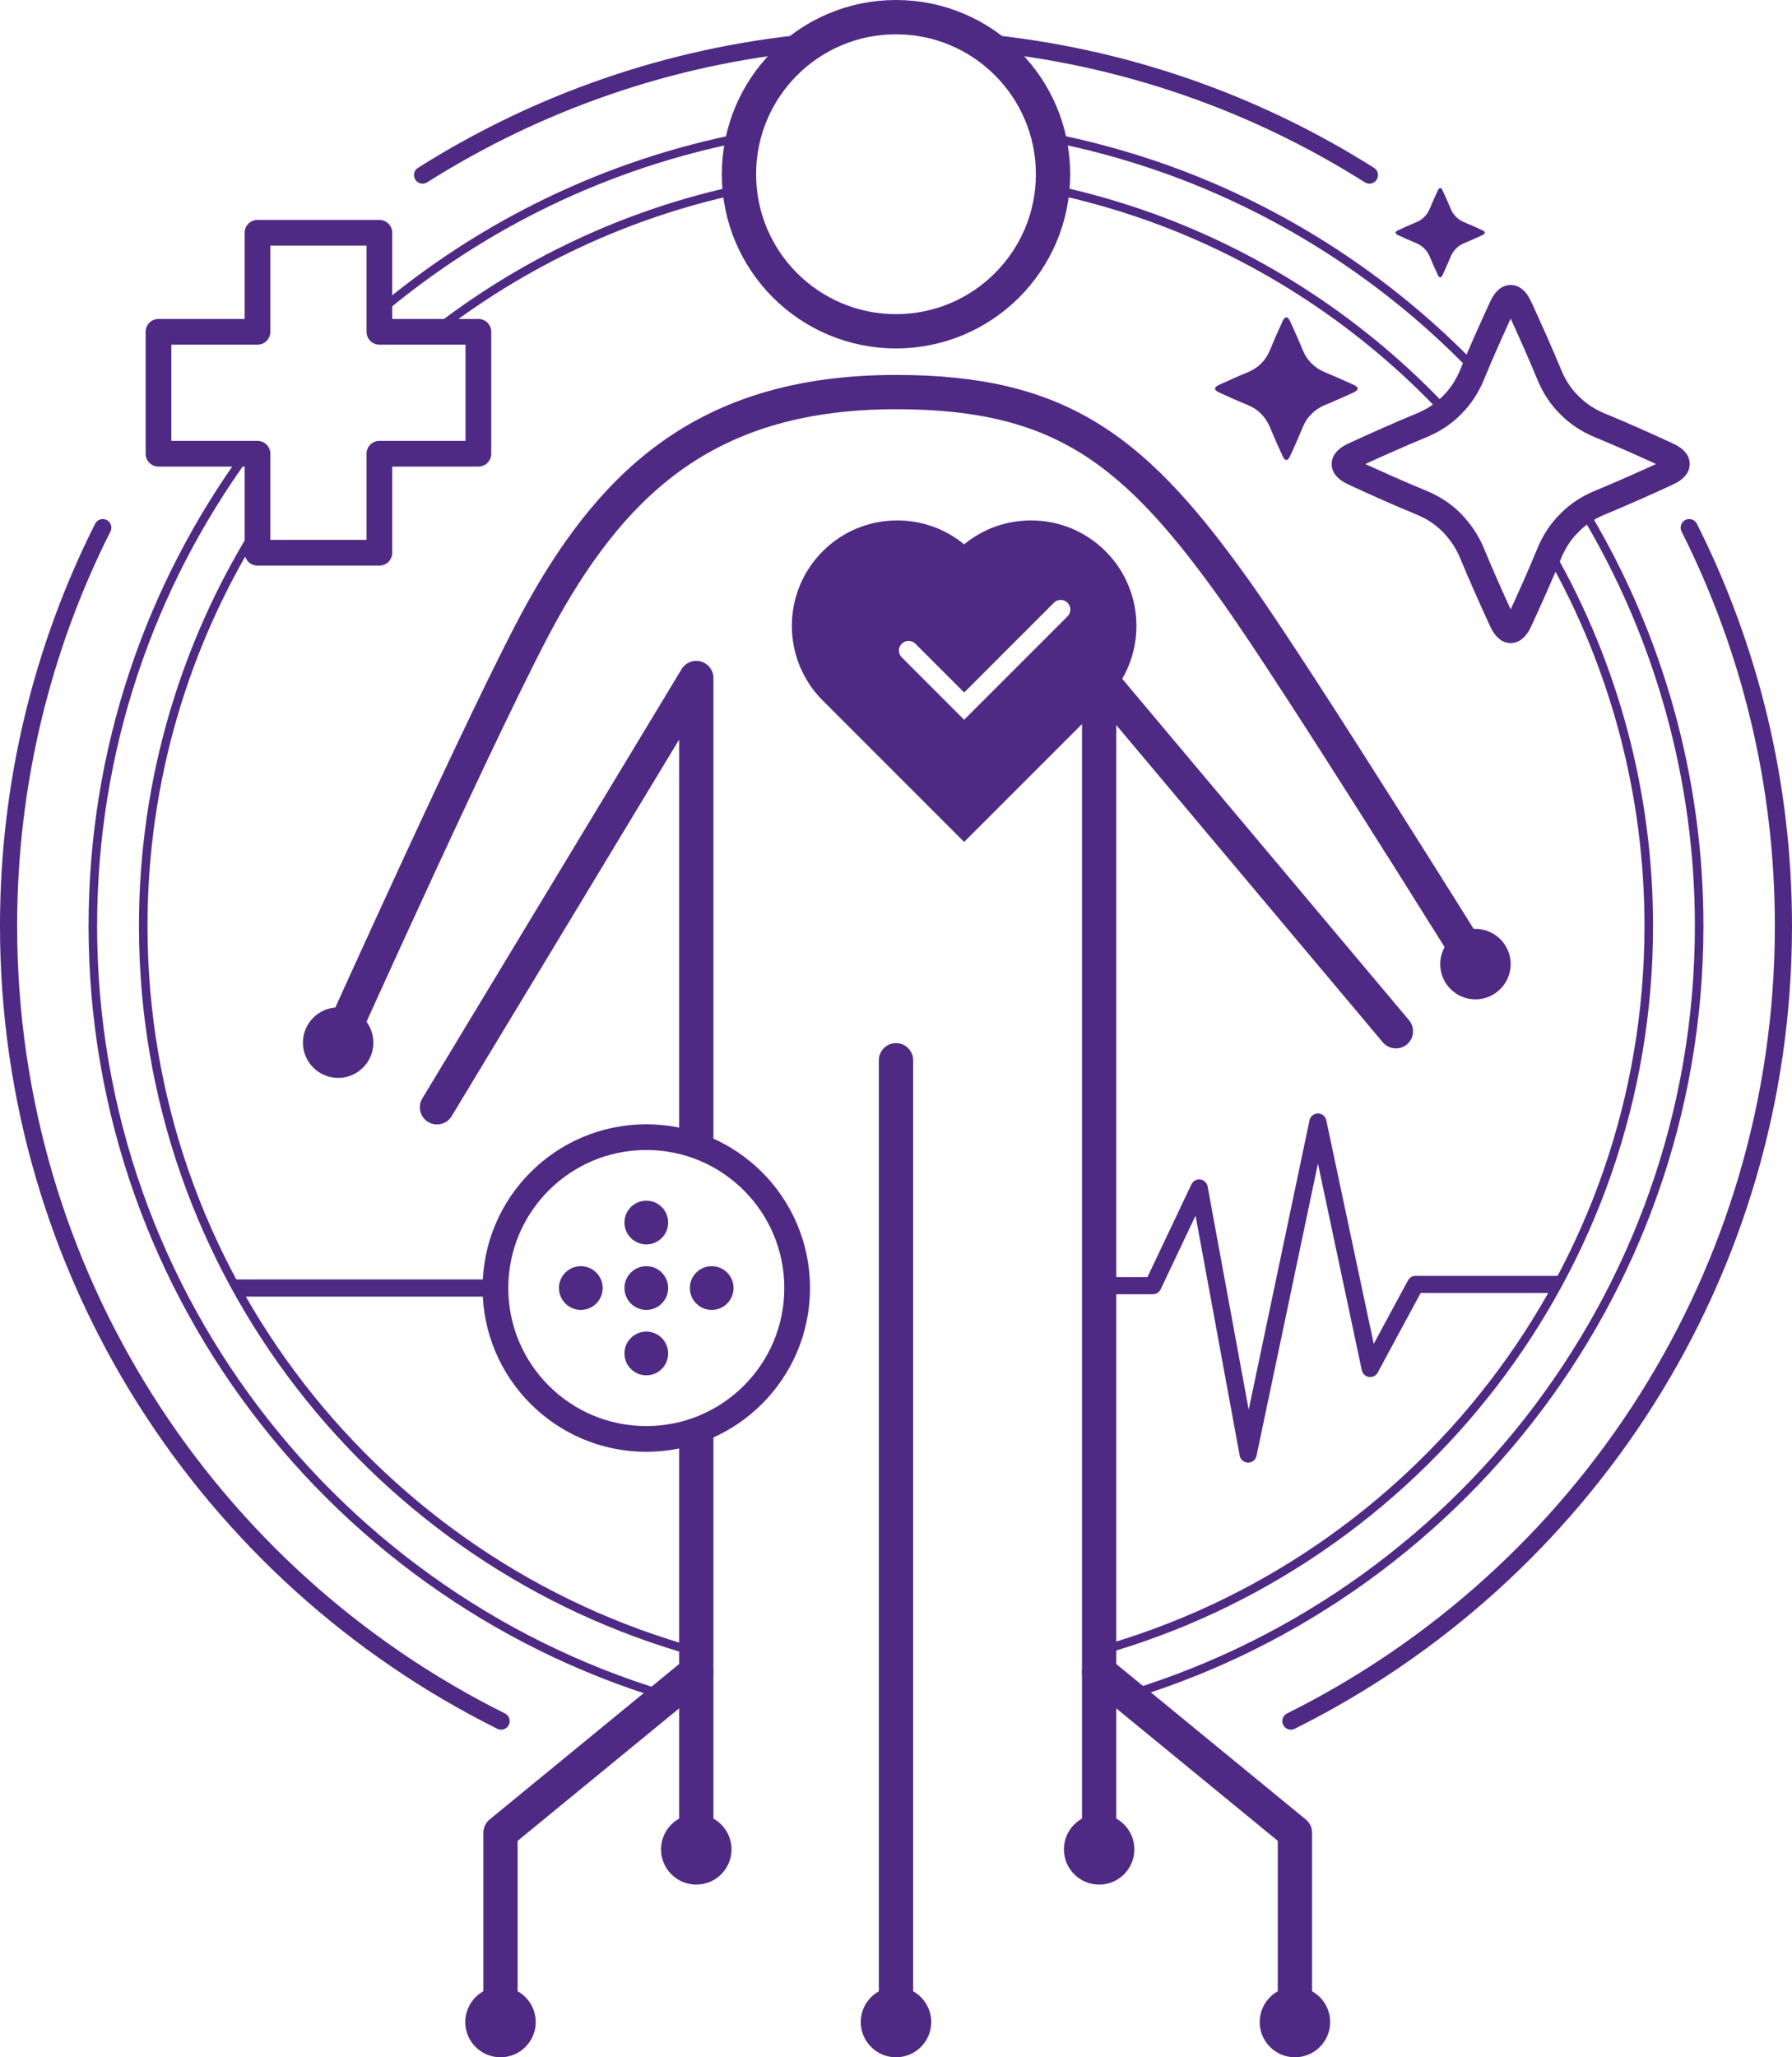 <?xml version="1.0" encoding="UTF-8"?><svg id="Layer_1" xmlns="http://www.w3.org/2000/svg" viewBox="0 0 209.06 239.95"><defs><style>.cls-1,.cls-2{stroke-width:2px;}.cls-1,.cls-2,.cls-3,.cls-4,.cls-5,.cls-6{fill:none;stroke:#4f2a84;}.cls-1,.cls-2,.cls-4,.cls-5{stroke-linejoin:round;}.cls-7{fill:#4f2a84;}.cls-2,.cls-4,.cls-5{stroke-linecap:round;}.cls-3,.cls-6{stroke-miterlimit:10;}.cls-4{stroke-width:4px;}.cls-5,.cls-6{stroke-width:3px;}</style></defs><path class="cls-2" d="M49.3,20.42c13.34-8.43,28.74-13.9,45.27-15.47"/><path class="cls-2" d="M159.76,20.42c-13.34-8.43-28.74-13.9-45.28-15.47"/><polygon class="cls-5" points="55.81 38.7 44.26 38.7 44.26 27.15 30.04 27.15 30.04 38.7 18.49 38.7 18.49 52.92 30.04 52.92 30.04 64.47 44.26 64.47 44.26 52.92 55.81 52.92 55.81 38.7"/><path class="cls-6" d="M169.38,60.98c.96.99,1.77,2.14,2.35,3.54,1.08,2.61,2.23,5.19,3.41,7.76.22.48.61,1.23,1.1,1.23.5,0,.88-.75,1.1-1.23,1.18-2.57,2.34-5.15,3.41-7.76.58-1.4,1.36-2.57,2.35-3.54.96-.99,2.14-1.77,3.54-2.35,2.61-1.08,5.19-2.23,7.76-3.41.48-.22,1.23-.61,1.23-1.1,0-.5-.75-.88-1.23-1.1-2.57-1.18-5.15-2.34-7.76-3.41-1.4-.58-2.57-1.36-3.54-2.35-.99-.96-1.77-2.14-2.35-3.54-1.08-2.61-2.23-5.19-3.41-7.76-.22-.48-.61-1.23-1.1-1.23-.5,0-.88.75-1.1,1.23-1.18,2.57-2.34,5.15-3.41,7.76-.58,1.4-1.36,2.57-2.35,3.54-.96.99-2.14,1.77-3.54,2.35-2.61,1.08-5.19,2.23-7.76,3.41-.48.22-1.23.61-1.23,1.1,0,.5.75.88,1.23,1.1,2.57,1.18,5.15,2.34,7.76,3.41,1.4.58,2.57,1.36,3.54,2.35Z"/><circle class="cls-4" cx="104.53" cy="20.32" r="18.32"/><line class="cls-1" x1="57.8" y1="150.23" x2="27.55" y2="150.23"/><path class="cls-3" d="M44.26,36.32c11.98-10.09,26.51-17.23,42.47-20.32M122.33,15.99c2.2.42,4.39.93,6.56,1.51,2.48.67,4.96,1.44,7.37,2.31,13.56,4.88,25.81,12.88,35.76,23.21M168.61,47.96c-9.47-10.09-21.26-17.91-34.34-22.62-2.26-.81-4.58-1.54-6.9-2.16-1.52-.41-3.06-.78-4.6-1.1M86.22,22.11c-13.18,2.81-25.28,8.58-35.56,16.59"/><line class="cls-4" x1="104.53" y1="123.66" x2="104.53" y2="235.84"/><circle class="cls-7" cx="128.23" cy="215.7" r="4.11"/><circle class="cls-7" cx="172.13" cy="112.45" r="4.11"/><circle class="cls-7" cx="39.45" cy="121.61" r="4.11"/><circle class="cls-7" cx="81.23" cy="215.7" r="4.11"/><circle class="cls-7" cx="151.07" cy="235.84" r="4.11"/><circle class="cls-7" cx="104.53" cy="235.84" r="4.11"/><circle class="cls-7" cx="58.39" cy="235.84" r="4.11"/><polyline class="cls-4" points="128.23 195.03 151.07 213.76 151.07 235.84"/><polyline class="cls-4" points="81.23 195.03 58.39 213.76 58.39 235.84"/><path class="cls-4" d="M172.13,112.45s-20.52-32.96-27.67-43.07c-11.93-16.86-20.59-23.65-39.92-23.65-21.45,0-32.54,9.88-41.28,25.56-6.03,10.81-23.8,50.33-23.8,50.33"/><polyline class="cls-4" points="162.85 120.28 128.23 79.08 128.23 215.7"/><polyline class="cls-1" points="128.23 149.95 134.5 149.95 139.9 138.56 145.61 169.59 153.75 130.87 159.85 159.61 165.14 149.81 181.74 149.81"/><path class="cls-7" d="M128.98,64.3h0c-2.32-2.32-5.41-3.6-8.7-3.6-2.88,0-5.6.98-7.8,2.79-2.19-1.8-4.92-2.79-7.8-2.79-3.29,0-6.38,1.28-8.7,3.6-4.8,4.8-4.8,12.6,0,17.4l16.5,16.5,16.5-16.5c4.8-4.8,4.8-12.6,0-17.4ZM124.54,71.89l-12.06,12.06-7.28-7.28c-.44-.44-.44-1.15,0-1.59.44-.44,1.15-.44,1.59,0l5.69,5.69,10.47-10.47c.44-.44,1.15-.44,1.59,0,.44.44.44,1.15,0,1.59Z"/><path class="cls-7" d="M147.13,48.27c.41.42.76.92,1.01,1.52.46,1.12.96,2.23,1.46,3.33.09.2.26.53.47.53s.38-.32.47-.53c.51-1.1,1-2.21,1.46-3.33.25-.6.58-1.1,1.01-1.52.41-.42.92-.76,1.52-1.01,1.12-.46,2.23-.96,3.33-1.46.2-.09.53-.26.53-.47,0-.21-.32-.38-.53-.47-1.1-.51-2.21-1-3.33-1.46-.6-.25-1.1-.58-1.52-1.01-.42-.41-.76-.92-1.01-1.52-.46-1.12-.96-2.23-1.46-3.33-.09-.2-.26-.53-.47-.53s-.38.32-.47.53c-.51,1.1-1,2.21-1.46,3.33-.25.6-.58,1.1-1.01,1.52-.41.42-.92.76-1.52,1.01-1.12.46-2.23.96-3.33,1.46-.2.09-.53.26-.53.47,0,.21.32.38.53.47,1.1.51,2.21,1,3.33,1.46.6.25,1.1.58,1.52,1.01Z"/><path class="cls-7" d="M166.17,28.99c.26.27.48.57.63.95.29.7.6,1.4.92,2.08.06.13.16.33.3.33s.24-.2.3-.33c.32-.69.63-1.38.92-2.08.15-.38.37-.69.63-.95.26-.27.57-.48.95-.63.7-.29,1.4-.6,2.08-.92.13-.06.33-.16.33-.3s-.2-.24-.33-.3c-.69-.32-1.38-.63-2.08-.92-.38-.15-.69-.37-.95-.63-.27-.26-.48-.57-.63-.95-.29-.7-.6-1.4-.92-2.08-.06-.13-.16-.33-.3-.33s-.24.2-.3.33c-.32.69-.63,1.38-.92,2.08-.15.38-.37.69-.63.95-.26.27-.57.48-.95.63-.7.29-1.4.6-2.08.92-.13.06-.33.16-.33.3s.2.24.33.3c.69.32,1.38.63,2.08.92.38.15.69.37.95.63Z"/><circle class="cls-5" cx="75.4" cy="150.23" r="17.6"/><circle class="cls-7" cx="75.4" cy="142.59" r="2.55"/><circle class="cls-7" cx="75.4" cy="150.23" r="2.55"/><circle class="cls-7" cx="75.4" cy="157.86" r="2.55"/><circle class="cls-7" cx="67.76" cy="150.23" r="2.55"/><circle class="cls-7" cx="83.03" cy="150.23" r="2.55"/><path class="cls-2" d="M58.46,200.74C24.4,183.79,1,148.63,1,108c0-16.71,3.96-32.49,10.99-46.46"/><path class="cls-2" d="M150.6,200.74c34.06-16.95,57.46-52.11,57.46-92.74,0-16.71-3.96-32.49-10.99-46.46"/><line class="cls-4" x1="81.23" y1="167.41" x2="81.23" y2="215.7"/><polyline class="cls-4" points="50.98 129.15 81.23 79.08 81.23 132.92"/><path class="cls-3" d="M128.23,192.57c36.95-10.37,64.12-44.35,64.12-84.57,0-15.32-3.97-30.29-11.51-43.49"/><path class="cls-3" d="M30.04,61.54c-8.44,13.49-13.33,29.41-13.33,46.46,0,40.36,27.37,74.45,64.52,84.68"/><path class="cls-3" d="M81.23,198.76c-40.43-10.38-70.4-47.14-70.4-90.76,0-20.57,6.66-39.61,17.94-55.08"/><path class="cls-3" d="M184.78,59.61c8.8,14.57,13.45,31.28,13.45,48.39,0,43.48-29.77,80.14-70,90.66"/></svg>